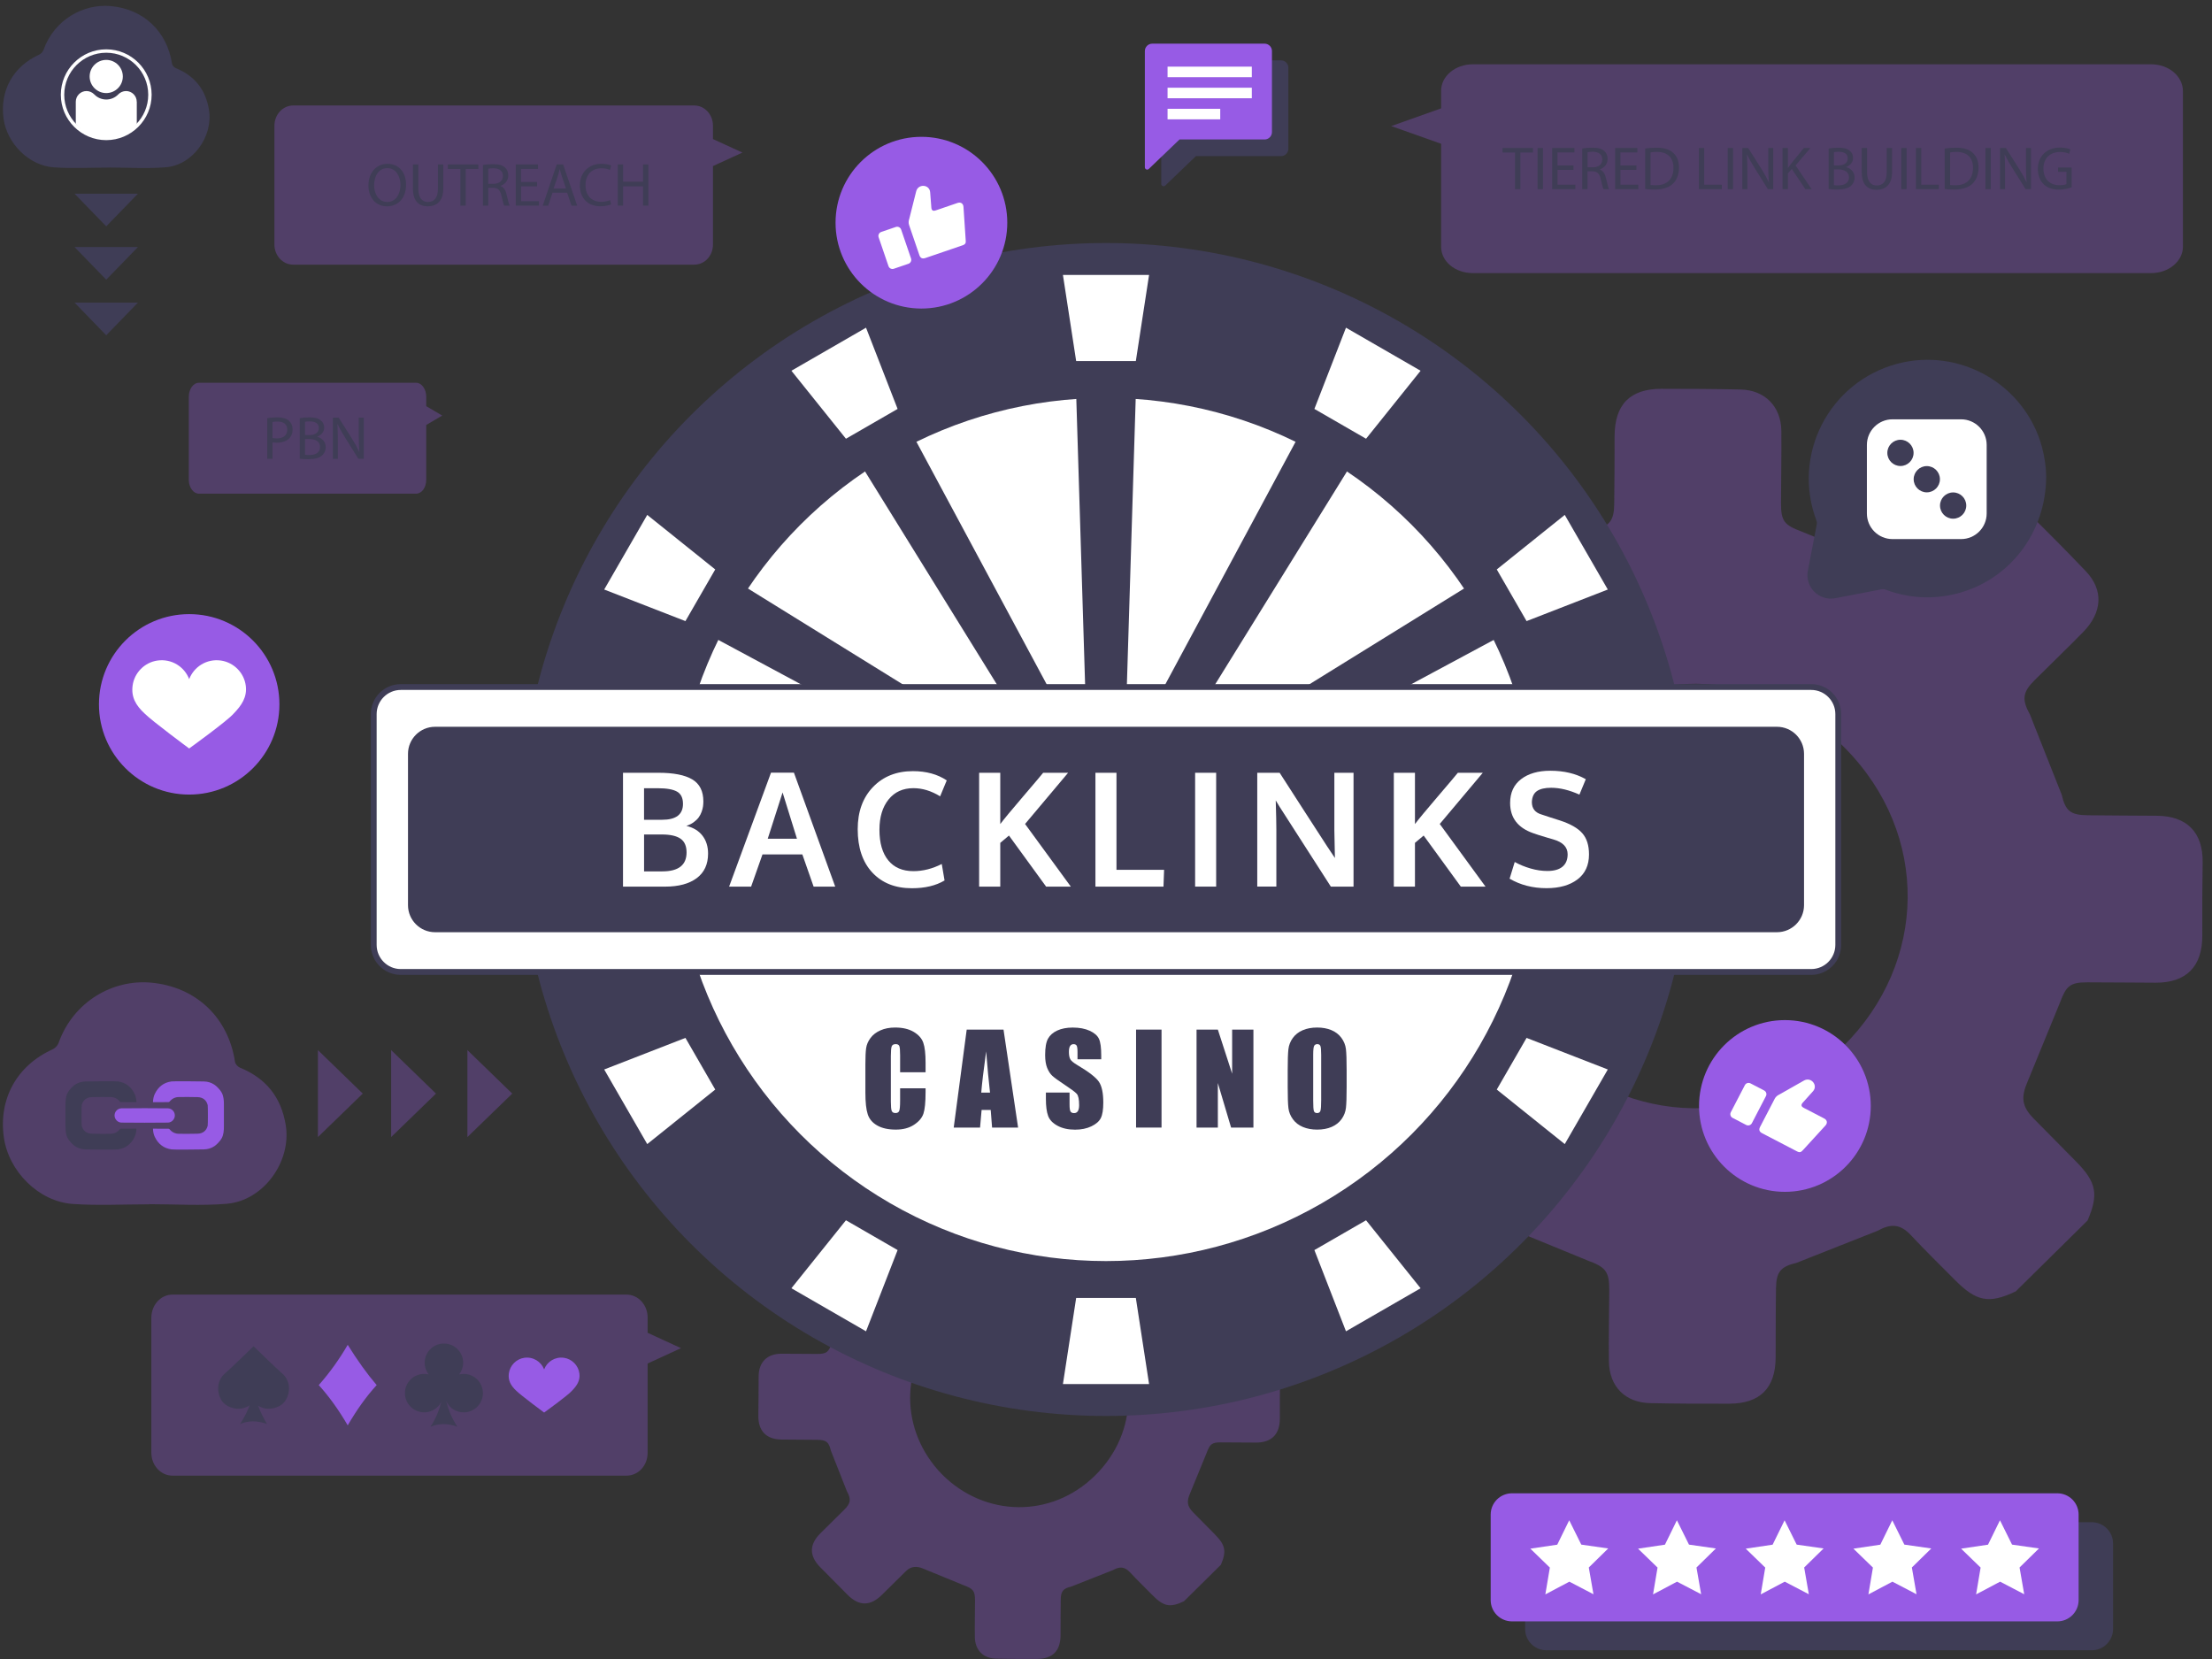 <?xml version="1.0" encoding="utf-8"?>
<!-- Generator: Adobe Illustrator 26.3.1, SVG Export Plug-In . SVG Version: 6.00 Build 0)  -->
<svg version="1.1" id="Слой_1" xmlns="http://www.w3.org/2000/svg" xmlns:xlink="http://www.w3.org/1999/xlink" x="0px" y="0px"
	 viewBox="0 0 760 570" style="enable-background:new 0 0 760 570;" xml:space="preserve">
<rect x="0" y="0" width="760" height="570" fill="#333333" stroke="none"/>
<style type="text/css">
	.st0{opacity:0.3;fill:#975BE5;enable-background:new    ;}
	.st1{fill:#3F3D56;}
	.st2{fill:#975BE5;}
	.st3{fill:#FFFFFF;}
	.st4{fill:#FFFFFF;enable-background:new    ;}
	.st5{fill:#FFFFFF;stroke:#3F3D56;stroke-width:2;stroke-miterlimit:10;}
</style>
<g>
	<path class="st0" d="M692.57,443.7c-9.19,4.36-13.52,3.54-20.95-3.98c-5.02-5.08-10.15-10.05-15.01-15.27
		c-3.82-4.11-7.1-4-11.52-1.57l-27.87,11.02c-5.46,1.27-6.94,3.14-7.02,8.73c-0.12,7.93-0.08,15.85-0.12,23.78
		c-0.06,10.5-5.33,15.83-15.89,15.87c-9.06,0.03-18.12,0-27.18-0.19c-8.61-0.17-14.1-5.68-14.22-14.37
		c-0.12-8.15,0.09-16.31,0.12-24.46c0.02-6.59-1.36-7.92-7.52-10.21l-27.12-11.13c-4.26-1.86-8.17-1.62-11.47,1.62
		c-5.43,5.31-10.79,10.68-16.22,15.99c-7.79,7.62-15.31,7.55-22.97-0.17c-6.06-6.11-12.12-12.23-18.17-18.35
		c-7.49-7.58-7.47-15.15,0.1-22.73c5.28-5.29,10.64-10.5,15.95-15.77c4.28-4.25,4.69-6.98,1.75-12.28l-10.74-27.23
		c-1.35-5.81-3.13-7.11-9.23-7.18c-7.93-0.09-15.86-0.08-23.79-0.17c-10.15-0.11-15.59-5.82-15.44-15.99
		c0.13-8.72,0.15-17.44,0.19-26.16c0.04-9.54,5.64-15.2,15.18-15.21c7.93,0,15.86,0.1,23.79,0.14c6.56,0.03,7.71-1.15,9.99-7.24
		l10.96-26.81c2.31-5.26,2.11-8.53-1.82-12.53c-4.84-4.93-9.71-9.84-14.56-14.75c-7.47-7.57-8.22-11.79-3.71-20.99
		c8.22-8.12,16.45-16.24,24.67-24.36c9-3.73,13.25-2.85,20.21,4.19c5.17,5.23,10.32,10.5,15.52,15.7c3.59,3.59,6.59,4.13,10.95,1.63
		l28.47-11.3c5.14-1.19,6.65-3.18,6.73-8.62c0.13-7.81,0.11-15.62,0.13-23.43c0.03-10.94,5.28-16.33,16.13-16.33
		c9.06,0,18.12,0.04,27.17,0.24c8.34,0.19,13.91,5.84,14,14.23c0.08,8.26-0.1,16.53-0.12,24.79c-0.02,6.34,1.23,7.57,7.08,9.78
		l27.13,11.11c5.16,2.27,8.45,2.01,12.52-1.94c6.09-5.91,11.93-12.12,18.39-17.59c6.21-5.26,12.94-4.67,18.81,1.04
		c7.06,6.87,13.99,13.88,20.79,21c6.15,6.45,5.75,14.14-0.97,20.99c-5.47,5.58-11.12,10.98-16.65,16.5
		c-4.07,4.05-4.43,6.61-1.57,11.75l10.9,27.52c1.32,5.68,3.07,7.02,8.95,7.1c7.92,0.11,15.85,0.1,23.78,0.17
		c10.39,0.09,15.86,5.77,15.71,16.07c-0.12,8.38-0.16,16.76-0.12,25.13c0.04,10.56-5.48,16.2-16,16.16
		c-7.81-0.03-15.62-0.12-23.44-0.13c-6.1-0.01-7.31,1.27-9.47,6.98l-10.98,26.8c-2.46,5.57-2.26,8.75,1.99,13.07
		c4.85,4.92,9.71,9.83,14.56,14.75c6.99,7.09,7.79,11.23,3.92,20.24C709.01,427.46,700.79,435.58,692.57,443.7z M530.71,358.7
		c28.36,28.65,73.11,29.97,102.63,0.72c28.88-28.62,29.82-72.72,0.64-102.32c-29.07-29.49-73.44-29.45-102.59-0.53
		C501.86,285.86,502.87,330.07,530.71,358.7z"/>
	<path class="st0" d="M406.78,550.17c-4.73,2.24-6.95,1.82-10.77-2.05c-2.58-2.61-5.21-5.16-7.71-7.85
		c-1.97-2.11-3.65-2.06-5.92-0.81l-14.32,5.66c-2.81,0.65-3.57,1.62-3.61,4.49c-0.06,4.07-0.04,8.15-0.06,12.22
		c-0.03,5.4-2.74,8.14-8.17,8.15c-4.66,0.02-9.31,0-13.97-0.1c-4.43-0.09-7.24-2.92-7.31-7.39c-0.06-4.19,0.04-8.38,0.06-12.57
		c0.01-3.39-0.7-4.07-3.86-5.25l-13.94-5.72c-2.19-0.95-4.2-0.83-5.9,0.83c-2.79,2.73-5.55,5.49-8.33,8.22
		c-4,3.92-7.87,3.88-11.8-0.09c-3.12-3.14-6.23-6.28-9.34-9.43c-3.85-3.9-3.84-7.79,0.05-11.68c2.72-2.72,5.47-5.4,8.2-8.11
		c2.2-2.18,2.41-3.59,0.9-6.31l-5.52-14c-0.69-2.98-1.61-3.66-4.74-3.69c-4.07-0.05-8.15-0.04-12.23-0.09
		c-5.21-0.05-8.01-2.99-7.94-8.22c0.07-4.48,0.08-8.96,0.1-13.45c0.02-4.9,2.9-7.81,7.8-7.82c4.08,0,8.15,0.05,12.23,0.07
		c3.37,0.01,3.96-0.59,5.14-3.72l5.64-13.78c1.18-2.7,1.08-4.38-0.94-6.44c-2.49-2.53-4.99-5.06-7.48-7.58
		c-3.84-3.89-4.22-6.06-1.91-10.79c4.23-4.17,8.45-8.35,12.68-12.52c4.62-1.91,6.81-1.46,10.38,2.16c2.66,2.69,5.3,5.4,7.98,8.07
		c1.85,1.85,3.39,2.12,5.63,0.84l14.63-5.81c2.64-0.61,3.42-1.63,3.46-4.43c0.06-4.01,0.05-8.03,0.06-12.04
		c0.01-5.62,2.71-8.39,8.29-8.39c4.66,0,9.31,0.02,13.97,0.13c4.29,0.1,7.15,3,7.19,7.31c0.04,4.25-0.05,8.49-0.06,12.74
		c-0.01,3.26,0.63,3.89,3.64,5.03l13.94,5.71c2.65,1.17,4.34,1.03,6.44-1c3.13-3.04,6.13-6.23,9.45-9.04
		c3.19-2.7,6.65-2.4,9.67,0.53c3.63,3.53,7.19,7.13,10.69,10.79c3.16,3.31,2.96,7.27-0.5,10.79c-2.81,2.87-5.72,5.64-8.56,8.48
		c-2.09,2.08-2.28,3.4-0.81,6.04l5.6,14.15c0.68,2.92,1.58,3.61,4.6,3.65c4.07,0.06,8.15,0.05,12.22,0.09
		c5.34,0.05,8.15,2.96,8.07,8.26c-0.06,4.31-0.08,8.61-0.06,12.92c0.02,5.43-2.82,8.33-8.22,8.31c-4.02-0.01-8.03-0.06-12.05-0.07
		c-3.14-0.01-3.76,0.65-4.87,3.59l-5.64,13.77c-1.27,2.86-1.16,4.5,1.02,6.72c2.49,2.53,4.99,5.05,7.48,7.58
		c3.59,3.64,4,5.77,2.02,10.4C415.23,541.83,411.01,546,406.78,550.17z M323.59,506.49c14.57,14.72,37.58,15.4,52.75,0.37
		c14.84-14.71,15.32-37.38,0.33-52.59c-14.94-15.16-37.74-15.14-52.73-0.27C308.76,469.05,309.28,491.77,323.59,506.49z"/>
	<g>
		<path class="st0" d="M68.35,131.51h74.61c1.94,0,3.49,2.18,3.49,4.81v3.23l5.49,3.23l-5.49,3.23v18.8c0,2.71-1.55,4.81-3.49,4.81
			H68.35c-1.94,0-3.49-2.18-3.49-4.81V136.4C64.86,133.69,66.41,131.51,68.35,131.51z"/>
		<g>
			<path class="st1" d="M91.81,143.66c0.88-0.15,2.04-0.27,3.51-0.27c1.81,0,3.13,0.42,3.97,1.18c0.78,0.67,1.24,1.7,1.24,2.96
				c0,1.28-0.38,2.29-1.09,3.02c-0.97,1.03-2.54,1.55-4.33,1.55c-0.55,0-1.05-0.02-1.47-0.13v5.67h-1.83V143.66z M93.63,150.48
				c0.4,0.1,0.9,0.15,1.51,0.15c2.2,0,3.55-1.07,3.55-3.02c0-1.87-1.32-2.77-3.34-2.77c-0.8,0-1.41,0.06-1.72,0.15V150.48z"/>
			<path class="st1" d="M102.98,143.68c0.8-0.17,2.06-0.29,3.34-0.29c1.83,0,3,0.31,3.88,1.03c0.73,0.55,1.18,1.39,1.18,2.5
				c0,1.36-0.9,2.56-2.39,3.11v0.04c1.34,0.34,2.92,1.45,2.92,3.55c0,1.22-0.48,2.14-1.2,2.83c-0.99,0.9-2.58,1.32-4.89,1.32
				c-1.26,0-2.23-0.08-2.83-0.17V143.68z M104.81,149.47h1.66c1.93,0,3.07-1.01,3.07-2.37c0-1.66-1.26-2.31-3.11-2.31
				c-0.84,0-1.32,0.06-1.62,0.13V149.47z M104.81,156.25c0.36,0.06,0.88,0.08,1.53,0.08c1.89,0,3.63-0.69,3.63-2.75
				c0-1.93-1.66-2.73-3.65-2.73h-1.51V156.25z"/>
			<path class="st1" d="M114.36,157.64v-14.15h1.99l4.54,7.16c1.05,1.66,1.87,3.15,2.54,4.6l0.04-0.02
				c-0.17-1.89-0.21-3.61-0.21-5.82v-5.92h1.72v14.15h-1.85l-4.49-7.18c-0.99-1.57-1.93-3.19-2.65-4.72l-0.06,0.02
				c0.1,1.78,0.15,3.49,0.15,5.84v6.05H114.36z"/>
		</g>
	</g>
	<g>
		<path class="st0" d="M100.72,36.24h137.8c3.58,0,6.44,3.13,6.44,6.9v4.64l10.13,4.64l-10.13,4.64v26.97c0,3.88-2.86,6.9-6.44,6.9
			h-137.8c-3.58,0-6.44-3.13-6.44-6.9V43.25C94.28,39.37,97.14,36.24,100.72,36.24z"/>
		<g>
			<path class="st1" d="M139.52,63.44c0,4.87-2.96,7.45-6.57,7.45c-3.74,0-6.36-2.9-6.36-7.18c0-4.49,2.79-7.43,6.57-7.43
				C137.02,56.28,139.52,59.24,139.52,63.44z M128.54,63.67c0,3.02,1.64,5.73,4.51,5.73c2.9,0,4.54-2.67,4.54-5.88
				c0-2.81-1.47-5.75-4.51-5.75C130.05,57.77,128.54,60.56,128.54,63.67z"/>
			<path class="st1" d="M143.72,56.51v8.38c0,3.17,1.41,4.51,3.3,4.51c2.1,0,3.44-1.39,3.44-4.51v-8.38h1.85v8.25
				c0,4.35-2.29,6.13-5.35,6.13c-2.9,0-5.08-1.66-5.08-6.05v-8.34H143.72z"/>
			<path class="st1" d="M158.17,58.06h-4.3v-1.55h10.48v1.55h-4.33v12.6h-1.85V58.06z"/>
			<path class="st1" d="M165.92,56.7c0.92-0.19,2.25-0.29,3.51-0.29c1.95,0,3.21,0.36,4.09,1.15c0.71,0.63,1.11,1.6,1.11,2.69
				c0,1.87-1.18,3.11-2.67,3.61v0.06c1.09,0.38,1.74,1.39,2.08,2.86c0.46,1.97,0.8,3.34,1.09,3.88h-1.89
				c-0.23-0.4-0.55-1.62-0.94-3.38c-0.42-1.95-1.18-2.69-2.83-2.75h-1.72v6.13h-1.83V56.7z M167.74,63.15h1.87
				c1.95,0,3.19-1.07,3.19-2.69c0-1.83-1.32-2.62-3.25-2.65c-0.88,0-1.51,0.08-1.81,0.17V63.15z"/>
			<path class="st1" d="M184.54,64.03h-5.5v5.1h6.13v1.53h-7.96V56.51h7.64v1.53h-5.82v4.47h5.5V64.03z"/>
			<path class="st1" d="M189.83,66.21l-1.47,4.45h-1.89l4.81-14.15h2.2l4.83,14.15h-1.95l-1.51-4.45H189.83z M194.47,64.78
				l-1.39-4.07c-0.31-0.92-0.52-1.76-0.73-2.58h-0.04c-0.21,0.84-0.44,1.7-0.71,2.56l-1.39,4.09H194.47z"/>
			<path class="st1" d="M209.97,70.2c-0.67,0.34-2.02,0.67-3.74,0.67c-3.99,0-6.99-2.52-6.99-7.16c0-4.43,3-7.43,7.39-7.43
				c1.76,0,2.88,0.38,3.36,0.63l-0.44,1.49c-0.69-0.34-1.68-0.59-2.86-0.59c-3.32,0-5.52,2.12-5.52,5.84c0,3.46,1.99,5.69,5.44,5.69
				c1.11,0,2.25-0.23,2.98-0.59L209.97,70.2z"/>
			<path class="st1" d="M214.09,56.51v5.92h6.84v-5.92h1.85v14.15h-1.85v-6.63h-6.84v6.63h-1.83V56.51H214.09z"/>
		</g>
	</g>
	<g>
		<path class="st0" d="M739.11,22.09H506.03c-6.05,0-10.89,4.1-10.89,9.06v6.08L478,43.32l17.14,6.08v35.37
			c0,5.09,4.84,9.06,10.89,9.06h233.09c6.05,0,10.89-4.1,10.89-9.06V31.29C750,26.2,745.16,22.09,739.11,22.09z"/>
		<g>
			<path class="st1" d="M520.53,52.4h-4.3v-1.55h10.48v1.55h-4.33V65h-1.85V52.4z"/>
			<path class="st1" d="M530.11,50.84V65h-1.83V50.84H530.11z"/>
			<path class="st1" d="M540.63,58.36h-5.5v5.1h6.13V65h-7.96V50.84h7.64v1.53h-5.82v4.47h5.5V58.36z"/>
			<path class="st1" d="M543.63,51.03c0.92-0.19,2.25-0.29,3.51-0.29c1.95,0,3.21,0.36,4.09,1.15c0.71,0.63,1.11,1.6,1.11,2.69
				c0,1.87-1.18,3.11-2.67,3.61v0.06c1.09,0.38,1.74,1.39,2.08,2.86c0.46,1.97,0.8,3.34,1.09,3.88h-1.89
				c-0.23-0.4-0.55-1.62-0.95-3.38c-0.42-1.95-1.18-2.69-2.83-2.75h-1.72V65h-1.83V51.03z M545.46,57.48h1.87
				c1.95,0,3.19-1.07,3.19-2.69c0-1.83-1.32-2.62-3.25-2.65c-0.88,0-1.51,0.08-1.81,0.17V57.48z"/>
			<path class="st1" d="M562.26,58.36h-5.5v5.1h6.13V65h-7.96V50.84h7.64v1.53h-5.82v4.47h5.5V58.36z"/>
			<path class="st1" d="M565.26,51.03c1.11-0.17,2.44-0.29,3.88-0.29c2.62,0,4.49,0.61,5.73,1.76c1.26,1.15,2,2.79,2,5.08
				c0,2.31-0.71,4.2-2.04,5.5c-1.32,1.32-3.51,2.04-6.26,2.04c-1.3,0-2.39-0.06-3.32-0.17V51.03z M567.09,63.55
				c0.46,0.08,1.13,0.1,1.85,0.1c3.91,0,6.03-2.18,6.03-6c0.02-3.34-1.87-5.46-5.73-5.46c-0.95,0-1.66,0.08-2.14,0.19V63.55z"/>
			<path class="st1" d="M583.7,50.84h1.83v12.62h6.05V65h-7.87V50.84z"/>
			<path class="st1" d="M595.44,50.84V65h-1.83V50.84H595.44z"/>
			<path class="st1" d="M598.63,65V50.84h2l4.54,7.16c1.05,1.66,1.87,3.15,2.54,4.6l0.04-0.02c-0.17-1.89-0.21-3.61-0.21-5.82v-5.92
				h1.72V65h-1.85l-4.49-7.18c-0.99-1.57-1.93-3.19-2.65-4.72l-0.06,0.02c0.1,1.78,0.15,3.49,0.15,5.84V65H598.63z"/>
			<path class="st1" d="M612.45,50.84h1.83v6.82h0.06c0.38-0.55,0.76-1.05,1.11-1.51l4.32-5.31h2.27l-5.12,6l5.52,8.15h-2.16
				l-4.66-6.95l-1.34,1.55V65h-1.83V50.84z"/>
			<path class="st1" d="M628.28,51.03c0.8-0.17,2.06-0.29,3.34-0.29c1.83,0,3,0.31,3.88,1.03c0.73,0.55,1.18,1.39,1.18,2.5
				c0,1.36-0.9,2.56-2.39,3.11v0.04c1.34,0.34,2.92,1.45,2.92,3.55c0,1.22-0.48,2.14-1.2,2.83c-0.99,0.9-2.58,1.32-4.89,1.32
				c-1.26,0-2.22-0.08-2.83-0.17V51.03z M630.11,56.83h1.66c1.93,0,3.07-1.01,3.07-2.37c0-1.66-1.26-2.31-3.11-2.31
				c-0.84,0-1.32,0.06-1.62,0.13V56.83z M630.11,63.61c0.36,0.06,0.88,0.08,1.53,0.08c1.89,0,3.63-0.69,3.63-2.75
				c0-1.93-1.66-2.73-3.65-2.73h-1.51V63.61z"/>
			<path class="st1" d="M641.49,50.84v8.38c0,3.17,1.41,4.51,3.3,4.51c2.1,0,3.44-1.39,3.44-4.51v-8.38h1.85v8.25
				c0,4.35-2.29,6.13-5.35,6.13c-2.9,0-5.08-1.66-5.08-6.05v-8.34H641.49z"/>
			<path class="st1" d="M655.07,50.84V65h-1.83V50.84H655.07z"/>
			<path class="st1" d="M658.27,50.84h1.83v12.62h6.05V65h-7.87V50.84z"/>
			<path class="st1" d="M668.18,51.03c1.11-0.17,2.44-0.29,3.88-0.29c2.62,0,4.49,0.61,5.73,1.76c1.26,1.15,1.99,2.79,1.99,5.08
				c0,2.31-0.71,4.2-2.04,5.5c-1.32,1.32-3.51,2.04-6.26,2.04c-1.3,0-2.39-0.06-3.32-0.17V51.03z M670.01,63.55
				c0.46,0.08,1.13,0.1,1.85,0.1c3.9,0,6.03-2.18,6.03-6c0.02-3.34-1.87-5.46-5.73-5.46c-0.94,0-1.66,0.08-2.14,0.19V63.55z"/>
			<path class="st1" d="M683.99,50.84V65h-1.83V50.84H683.99z"/>
			<path class="st1" d="M687.18,65V50.84h1.99l4.54,7.16c1.05,1.66,1.87,3.15,2.54,4.6l0.04-0.02c-0.17-1.89-0.21-3.61-0.21-5.82
				v-5.92h1.72V65h-1.85l-4.49-7.18c-0.99-1.57-1.93-3.19-2.65-4.72l-0.06,0.02c0.11,1.78,0.15,3.49,0.15,5.84V65H687.18z"/>
			<path class="st1" d="M711.77,64.37c-0.82,0.29-2.44,0.78-4.35,0.78c-2.14,0-3.91-0.55-5.29-1.87c-1.22-1.18-1.97-3.07-1.97-5.27
				c0.02-4.22,2.92-7.31,7.66-7.31c1.64,0,2.92,0.36,3.53,0.65l-0.44,1.49c-0.76-0.34-1.7-0.61-3.13-0.61
				c-3.44,0-5.69,2.14-5.69,5.69c0,3.59,2.16,5.71,5.46,5.71c1.2,0,2.02-0.17,2.44-0.38v-4.22h-2.88v-1.47h4.66V64.37z"/>
		</g>
	</g>
	<g>
		<circle class="st2" cx="613.26" cy="379.99" r="29.5"/>
		<g>
			<path class="st3" d="M599.97,386.52l-4.69-2.44c-0.71-0.37-0.98-1.24-0.61-1.94l4.83-9.3c0.37-0.71,1.24-0.98,1.94-0.61
				l4.69,2.44c0.71,0.37,0.98,1.24,0.61,1.94l-4.83,9.3C601.54,386.61,600.67,386.88,599.97,386.52z"/>
			<path class="st3" d="M617.48,395.62l-11.96-6.22c-1.06-0.52-1.3-1.23-0.79-2.22l5.06-9.74c0.35-0.63,0.88-1.07,1.54-1.38
				l8.38-4.75c2.46-1.51,5.05,1.56,3.21,3.61l-3.61,4.03c-0.65,0.78-0.31,1.34,0.49,1.72l7,3.64c1.06,0.58,1.15,1.63,0.31,2.48
				l-7.51,8.21C618.89,395.77,618.52,396.13,617.48,395.62z"/>
		</g>
	</g>
	<g>
		<path class="st0" d="M59.28,444.79h155.95c4.05,0,7.28,3.56,7.28,7.85v5.28l11.47,5.28l-11.47,5.28v30.68
			c0,4.42-3.24,7.85-7.28,7.85H59.28c-4.05,0-7.28-3.56-7.28-7.85v-46.39C52,448.34,55.24,444.79,59.28,444.79z"/>
		<g>
			<path class="st2" d="M129.42,475.89c-3.66,3.98-6.93,8.66-9.95,13.83c-3.04-5.2-6.33-9.84-9.95-13.83
				c3.85-4.35,7.12-8.98,9.95-13.83C122.88,467.53,126.2,472.14,129.42,475.89z"/>
			<path class="st1" d="M96.69,471.65c-1.26-1.01-9.57-9.1-9.57-9.1s-8.31,8.09-9.57,9.1c-2.44,1.96-3.54,5.52-1.65,9.11
				c0.51,0.97,1.31,1.77,2.27,2.29c2.79,1.49,5.56,1.16,7.59-0.2c-0.78,2.13-1.87,4.26-3.27,6.4c2.74-1.13,5.78-1.27,9.25,0
				c-1.25-2.09-2.27-4.17-3.05-6.26c2,1.24,4.68,1.5,7.37,0.06c0.97-0.52,1.76-1.32,2.27-2.29
				C100.23,477.17,99.14,473.61,96.69,471.65z"/>
			<path class="st1" d="M159.3,472.04c-0.53,0-1.05,0.07-1.54,0.19c0.85-1.11,1.37-2.5,1.37-4.01c0-3.65-2.96-6.61-6.61-6.61
				s-6.61,2.96-6.61,6.61c0,1.51,0.51,2.9,1.37,4.01c-0.5-0.12-1.01-0.19-1.54-0.19c-3.65,0-6.61,2.96-6.61,6.61
				c0,3.65,2.96,6.61,6.61,6.61c2.58,0,4.81-1.48,5.9-3.63c-0.86,3.14-1.9,5.83-3.74,8.57c2.74-1.13,5.78-1.27,9.25,0
				c-1.65-2.44-2.92-5.33-3.86-8.82c1.04,2.29,3.34,3.89,6.02,3.89c3.65,0,6.61-2.96,6.61-6.61
				C165.91,474.99,162.95,472.04,159.3,472.04z"/>
			<path class="st2" d="M199.07,471.88c-0.36-2.75-2.57-4.98-5.32-5.37c-3.07-0.44-5.79,1.35-6.8,3.99
				c-1.01-2.63-3.72-4.42-6.8-3.99c-2.75,0.39-4.95,2.62-5.32,5.37c-0.32,2.45,0.68,4.22,2.57,5.97c1.59,1.6,9.55,7.48,9.55,7.48
				s8.24-5.94,9.55-7.48C198.19,476.1,199.4,474.34,199.07,471.88z"/>
		</g>
	</g>
	<g>
		<path class="st1" d="M718.69,567H531.31c-4.04,0-7.31-3.27-7.31-7.31v-29.38c0-4.04,3.27-7.31,7.31-7.31h187.38
			c4.04,0,7.31,3.27,7.31,7.31v29.38C726,563.73,722.73,567,718.69,567z"/>
		<path class="st2" d="M706.87,557.07H519.48c-4.04,0-7.31-3.27-7.31-7.31v-29.38c0-4.04,3.27-7.31,7.31-7.31h187.38
			c4.04,0,7.31,3.27,7.31,7.31v29.38C714.17,553.8,710.9,557.07,706.87,557.07z"/>
		<g>
			<polygon class="st4" points="543.3,530.7 552.55,532.02 545.88,538.56 547.48,547.75 539.2,543.43 530.95,547.8 532.5,538.59 
				525.8,532.09 535.04,530.72 539.15,522.34 			"/>
			<polygon class="st4" points="580.3,530.7 589.55,532.02 582.88,538.56 584.48,547.75 576.2,543.43 567.95,547.8 569.5,538.59 
				562.8,532.09 572.04,530.72 576.15,522.34 			"/>
			<polygon class="st4" points="617.3,530.7 626.55,532.02 619.88,538.56 621.48,547.75 613.2,543.43 604.95,547.8 606.5,538.59 
				599.8,532.09 609.04,530.72 613.15,522.34 			"/>
			<polygon class="st4" points="654.3,530.7 663.55,532.02 656.88,538.56 658.48,547.75 650.2,543.43 641.95,547.8 643.5,538.59 
				636.8,532.09 646.04,530.72 650.15,522.34 			"/>
			<polygon class="st4" points="691.3,530.7 700.55,532.02 693.88,538.56 695.48,547.75 687.2,543.43 678.95,547.8 680.5,538.59 
				673.8,532.09 683.04,530.72 687.15,522.34 			"/>
		</g>
	</g>
	<g>
		<g>
			<g>
				<g>
					<circle class="st1" cx="380" cy="285" r="201.5"/>
					<circle class="st3" cx="380" cy="285" r="148.28"/>
					<polygon class="st3" points="390.25,124.06 369.75,124.06 365.2,94.46 394.8,94.46 					"/>
					<polygon class="st1" points="390.25,135.44 369.75,135.44 374.31,283.43 385.69,283.43 					"/>
					<polygon class="st1" points="463.65,160.6 445.91,150.35 375.85,280.8 385.71,286.49 					"/>
					<polygon class="st1" points="514.65,219.09 504.4,201.35 378.51,279.29 384.2,289.15 					"/>
					<polygon class="st1" points="529.56,295.25 529.56,274.75 379.29,279.31 379.29,290.69 					"/>
					<polygon class="st1" points="230.44,274.75 230.44,295.25 380.71,290.69 380.71,279.31 					"/>
					<polygon class="st1" points="255.6,201.35 245.35,219.09 375.8,289.15 381.49,279.29 					"/>
					<polygon class="st1" points="314.09,150.35 296.35,160.6 374.29,286.49 384.15,280.8 					"/>
					<polygon class="st3" points="469.35,150.74 451.6,140.5 462.45,112.59 488.09,127.38 					"/>
					<polygon class="st3" points="524.5,213.4 514.26,195.65 537.62,176.91 552.41,202.55 					"/>
					<polygon class="st3" points="540.94,295.25 540.94,274.75 570.54,270.2 570.54,299.8 					"/>
					<polygon class="st3" points="514.26,374.35 524.5,356.6 552.41,367.45 537.62,393.09 					"/>
					<polygon class="st3" points="451.6,429.5 469.35,419.26 488.09,442.62 462.45,457.41 					"/>
					<polygon class="st3" points="369.75,445.94 390.25,445.94 394.8,475.54 365.2,475.54 					"/>
					<polygon class="st3" points="290.65,419.26 308.4,429.5 297.55,457.41 271.91,442.62 					"/>
					<polygon class="st3" points="235.5,356.6 245.74,374.35 222.38,393.09 207.59,367.45 					"/>
					<polygon class="st3" points="219.06,274.75 219.06,295.25 189.46,299.8 189.46,270.2 					"/>
					<polygon class="st3" points="245.74,195.65 235.5,213.4 207.59,202.55 222.38,176.91 					"/>
					<polygon class="st3" points="308.4,140.5 290.65,150.74 271.91,127.38 297.55,112.59 					"/>
				</g>
				<g>
					<path class="st5" d="M622.29,333.95H137.71c-5.14,0-9.3-4.17-9.3-9.3v-79.3c0-5.14,4.17-9.3,9.3-9.3h484.58
						c5.14,0,9.3,4.17,9.3,9.3v79.3C631.59,329.79,627.43,333.95,622.29,333.95z"/>
					<path class="st1" d="M610.52,320.29H149.48c-5.14,0-9.3-4.17-9.3-9.3v-51.98c0-5.14,4.17-9.3,9.3-9.3h461.05
						c5.14,0,9.3,4.17,9.3,9.3v51.98C619.83,316.13,615.66,320.29,610.52,320.29z"/>
				</g>
			</g>
			<g>
				<path class="st3" d="M214.05,304.62v-39.11h12.2c5.18,0,9.04,0.76,11.59,2.27c2.54,1.51,3.82,4.03,3.82,7.56
					c0,0.57-0.04,1.13-0.11,1.68c-0.07,0.55-0.23,1.18-0.48,1.88c-0.25,0.7-0.58,1.34-0.99,1.91c-0.41,0.57-0.98,1.13-1.71,1.67
					c-0.73,0.54-1.58,0.97-2.56,1.27c2.42,0.59,4.27,1.71,5.55,3.38c1.28,1.66,1.92,3.72,1.92,6.15c0,3.68-1.3,6.5-3.91,8.44
					s-6.22,2.91-10.83,2.91H214.05z M221.29,281.66h6.19c4.79,0,7.18-1.82,7.18-5.47c0-2.05-0.69-3.45-2.07-4.22
					c-1.38-0.77-3.57-1.15-6.58-1.15h-4.73V281.66z M221.29,299.39h6.27c5.55,0,8.33-2.17,8.33-6.51c0-2.19-0.69-3.76-2.08-4.73
					c-1.39-0.96-3.53-1.44-6.43-1.44h-6.09V299.39z"/>
				<path class="st3" d="M250.51,304.62l14.39-39.14h7.88l14.18,39.14h-7.42l-3.87-11.05h-13.7l-3.9,11.05H250.51z M263.78,288.18
					h10.04c-3.2-10.27-4.85-15.57-4.94-15.91L263.78,288.18z"/>
				<path class="st3" d="M313.3,305.18c-5.71,0-10.24-1.8-13.59-5.39c-3.35-3.59-5.02-8.56-5.02-14.9c0-6.02,1.75-10.84,5.25-14.48
					c3.5-3.64,8.08-5.46,13.73-5.46c4.57,0,8.44,1.06,11.61,3.18l-2.27,5.47c-3.04-1.87-6.1-2.8-9.18-2.8
					c-3.6,0-6.44,1.29-8.53,3.88c-2.09,2.59-3.14,6.06-3.14,10.43c0,4.52,1.01,8.02,3.03,10.49c2.02,2.47,4.9,3.71,8.64,3.71
					c3.27,0,6.52-0.82,9.74-2.46l0.96,5.66C321.55,304.29,317.8,305.18,313.3,305.18z"/>
				<path class="st3" d="M336.41,304.62v-39.11h7.26v17.62c1.26-1.67,3.85-4.8,7.76-9.37c3.91-4.57,6.23-7.32,6.98-8.25h8.57
					l-14.79,17.59l15.72,21.52h-8.49l-12.76-17.54l-2.99,2.51v15.03H336.41z"/>
				<path class="st3" d="M376.37,304.62v-39.11h7.23v33.34h16.36l-0.21,5.77H376.37z"/>
				<path class="st3" d="M410.62,304.62v-39.11h7.23v39.11H410.62z"/>
				<path class="st3" d="M431.97,304.62v-39.11h7.69c1.39,2.17,4.21,6.55,8.46,13.13c4.25,6.59,6.84,10.59,7.77,12.01
					c0.27,0.41,0.73,1.1,1.38,2.07c0.65,0.97,1.11,1.66,1.38,2.07c-0.12-6.1-0.19-9.27-0.19-9.5v-19.78h6.59v39.11h-7.8l-17.65-27.5
					l-1.28-2.11c0.14,4.7,0.21,8,0.21,9.9v19.7H431.97z"/>
				<path class="st3" d="M478.89,304.62v-39.11h7.26v17.62c1.26-1.67,3.85-4.8,7.76-9.37c3.91-4.57,6.23-7.32,6.98-8.25h8.57
					l-14.79,17.59l15.72,21.52h-8.49l-12.76-17.54l-2.99,2.51v15.03H478.89z"/>
				<path class="st3" d="M531.35,305.16c-4.72,0-8.94-1.08-12.68-3.26l1.76-5.74c1.67,0.93,3.49,1.67,5.46,2.24
					c1.97,0.57,3.88,0.85,5.75,0.85c2.3,0,4.03-0.49,5.21-1.48s1.76-2.41,1.76-4.26c0-2.46-1.64-4.16-4.91-5.1
					c-0.23-0.07-0.88-0.26-1.95-0.57c-1.07-0.31-2.07-0.61-3-0.91c-0.93-0.29-1.61-0.52-2.02-0.68c-5.25-1.85-7.88-5.3-7.88-10.36
					c0-3.54,1.26-6.27,3.78-8.2c2.52-1.92,5.86-2.88,10.02-2.88c4.72,0,8.78,0.97,12.2,2.91l-2.19,5.29
					c-3.49-1.57-6.73-2.35-9.72-2.35c-2.15,0-3.78,0.38-4.87,1.13s-1.68,2.02-1.75,3.78c0,2.17,1.08,3.59,3.23,4.24
					c0.43,0.16,1.48,0.51,3.15,1.04c1.67,0.53,2.76,0.88,3.26,1.04c3.58,1.17,6.14,2.63,7.68,4.38c1.54,1.74,2.31,4.17,2.31,7.29
					c0,3.72-1.32,6.58-3.95,8.58C539.36,304.15,535.81,305.16,531.35,305.16z"/>
			</g>
		</g>
		<g>
			<g>
				<path class="st1" d="M318.01,368.41h-8.75v-5.85c0-1.7-0.09-2.76-0.28-3.19c-0.19-0.42-0.6-0.63-1.24-0.63
					c-0.72,0-1.18,0.26-1.37,0.77c-0.19,0.51-0.29,1.62-0.29,3.33v15.63c0,1.63,0.1,2.7,0.29,3.2c0.19,0.5,0.63,0.75,1.31,0.75
					c0.65,0,1.08-0.25,1.28-0.75s0.3-1.67,0.3-3.52v-4.23h8.75v1.31c0,3.48-0.25,5.95-0.74,7.41c-0.49,1.46-1.58,2.73-3.26,3.83
					s-3.76,1.64-6.23,1.64c-2.56,0-4.68-0.46-6.34-1.39c-1.66-0.93-2.76-2.21-3.3-3.86c-0.54-1.64-0.81-4.11-0.81-7.41v-9.83
					c0-2.43,0.08-4.25,0.25-5.46c0.17-1.21,0.66-2.38,1.49-3.5c0.82-1.12,1.97-2.01,3.43-2.65c1.46-0.65,3.14-0.97,5.04-0.97
					c2.58,0,4.71,0.5,6.38,1.49c1.68,1,2.78,2.24,3.3,3.73c0.53,1.49,0.79,3.8,0.79,6.94V368.41z"/>
				<path class="st1" d="M344.79,353.75l5.01,33.66h-8.94l-0.47-6.05h-3.13l-0.53,6.05h-9.05l4.46-33.66H344.79z M340.15,375.39
					c-0.44-3.81-0.89-8.52-1.33-14.14c-0.89,6.45-1.45,11.16-1.68,14.14H340.15z"/>
				<path class="st1" d="M378.34,363.94h-8.13v-2.49c0-1.16-0.1-1.9-0.31-2.22c-0.21-0.32-0.55-0.48-1.04-0.48
					c-0.53,0-0.93,0.21-1.2,0.65c-0.27,0.43-0.4,1.08-0.4,1.96c0,1.12,0.15,1.97,0.46,2.54c0.29,0.57,1.11,1.25,2.47,2.06
					c3.9,2.31,6.35,4.21,7.36,5.69c1.01,1.48,1.52,3.87,1.52,7.17c0,2.4-0.28,4.17-0.84,5.3c-0.56,1.14-1.65,2.09-3.25,2.86
					c-1.61,0.77-3.48,1.15-5.61,1.15c-2.34,0-4.34-0.44-6-1.33c-1.66-0.89-2.74-2.02-3.25-3.39c-0.51-1.37-0.77-3.32-0.77-5.84v-2.2
					h8.13v4.1c0,1.26,0.11,2.07,0.34,2.43c0.23,0.36,0.63,0.54,1.22,0.54s1.01-0.23,1.3-0.69c0.28-0.46,0.43-1.14,0.43-2.04
					c0-1.98-0.27-3.28-0.81-3.89c-0.55-0.61-1.92-1.63-4.09-3.06c-2.18-1.44-3.62-2.49-4.32-3.14c-0.71-0.65-1.29-1.55-1.76-2.7
					c-0.46-1.15-0.7-2.62-0.7-4.41c0-2.58,0.33-4.46,0.99-5.65c0.66-1.19,1.72-2.12,3.19-2.8c1.47-0.67,3.24-1.01,5.32-1.01
					c2.27,0,4.21,0.37,5.81,1.1c1.6,0.73,2.66,1.66,3.18,2.78s0.78,3.01,0.78,5.69V363.94z"/>
				<path class="st1" d="M399.08,353.75v33.66h-8.75v-33.66H399.08z"/>
				<path class="st1" d="M430.65,353.75v33.66h-7.67l-4.55-15.3v15.3h-7.32v-33.66h7.32l4.91,15.15v-15.15H430.65z"/>
				<path class="st1" d="M462.68,373.46c0,3.38-0.08,5.78-0.24,7.18s-0.66,2.69-1.5,3.86c-0.84,1.16-1.97,2.06-3.4,2.68
					s-3.09,0.93-4.99,0.93c-1.8,0-3.42-0.29-4.85-0.88c-1.43-0.59-2.59-1.47-3.46-2.65c-0.87-1.18-1.39-2.46-1.56-3.85
					c-0.17-1.39-0.25-3.81-0.25-7.28v-5.76c0-3.38,0.08-5.78,0.24-7.18c0.16-1.41,0.66-2.69,1.5-3.86c0.84-1.16,1.97-2.06,3.4-2.68
					c1.43-0.62,3.09-0.93,4.99-0.93c1.8,0,3.42,0.29,4.85,0.88c1.43,0.59,2.59,1.47,3.46,2.65c0.87,1.18,1.39,2.46,1.56,3.84
					c0.17,1.39,0.25,3.81,0.25,7.28V373.46z M453.93,362.4c0-1.57-0.09-2.57-0.26-3c-0.17-0.44-0.53-0.66-1.07-0.66
					c-0.46,0-0.81,0.18-1.05,0.53c-0.24,0.35-0.36,1.4-0.36,3.13v15.72c0,1.95,0.08,3.16,0.24,3.62c0.16,0.46,0.53,0.69,1.11,0.69
					c0.59,0,0.98-0.26,1.14-0.79c0.17-0.53,0.25-1.78,0.25-3.76V362.4z"/>
			</g>
		</g>
	</g>
	<g>
		<circle class="st2" cx="316.58" cy="76.51" r="29.5"/>
		<g>
			<path class="st3" d="M312.11,90.63l-5.01,1.71c-0.75,0.26-1.57-0.15-1.83-0.9l-3.39-9.92c-0.26-0.75,0.15-1.57,0.9-1.83
				l5.01-1.71c0.75-0.26,1.57,0.15,1.83,0.9l3.39,9.92C313.27,89.56,312.87,90.38,312.11,90.63z"/>
			<path class="st3" d="M330.79,84.26l-12.76,4.36c-1.11,0.4-1.79,0.09-2.15-0.96l-3.55-10.39c-0.22-0.68-0.17-1.37,0.07-2.07
				l2.35-9.34c0.61-2.83,4.61-2.57,4.83,0.17l0.42,5.4c0.12,1.01,0.75,1.15,1.58,0.83l7.46-2.55c1.15-0.37,1.97,0.3,2,1.49
				l0.74,11.1C331.87,83.34,331.88,83.86,330.79,84.26z"/>
		</g>
	</g>
	<g>
		<circle class="st2" cx="65" cy="242" r="31"/>
		<path class="st4" d="M84.44,235.57c-0.58-4.42-4.12-7.99-8.53-8.62c-4.93-0.7-9.29,2.17-10.91,6.39
			c-1.62-4.22-5.97-7.09-10.91-6.39c-4.41,0.63-7.95,4.2-8.53,8.62c-0.52,3.94,1.09,6.76,4.12,9.58
			c2.55,2.57,15.31,12.01,15.31,12.01s13.22-9.53,15.31-12.01C83.02,242.33,84.96,239.51,84.44,235.57z"/>
	</g>
	<g>
		<path class="st1" d="M703.03,163.64c-0.02,19.52-12.81,35.9-31.02,40.38c-8.24,2.03-16.37,1.51-24.33-1.48
			c-0.33-0.12-0.74-0.15-1.08-0.09c-5.35,1.02-10.7,2.09-16.05,3.09c-5.59,1.04-10.46-3.85-9.41-9.44
			c1.01-5.35,2.07-10.7,3.09-16.05c0.06-0.33,0.03-0.72-0.08-1.03c-8.64-22.65,4.24-47.79,27.71-54.04
			c21.47-5.72,43.78,7.07,49.69,28.49C702.52,157.05,703.01,160.69,703.03,163.64z"/>
		<g>
			<path class="st3" d="M673.78,185.22h-23.55c-4.86,0-8.8-3.94-8.8-8.8v-23.55c0-4.86,3.94-8.8,8.8-8.8h23.55
				c4.86,0,8.8,3.94,8.8,8.8v23.55C682.58,181.28,678.64,185.22,673.78,185.22z"/>
			<g>
				<g>
					<circle class="st1" cx="652.96" cy="155.6" r="4.51"/>
					<circle class="st1" cx="671.06" cy="173.7" r="4.51"/>
					<circle class="st1" cx="662.01" cy="164.65" r="4.51"/>
				</g>
			</g>
		</g>
	</g>
	<g>
		<path class="st1" d="M440.11,53.65h-29.22l-10.55,10.12c-0.51,0.49-1.35,0.13-1.35-0.58V23.27c0-1.4,1.14-2.54,2.54-2.54h38.59
			c1.4,0,2.54,1.14,2.54,2.54v27.84C442.65,52.51,441.51,53.65,440.11,53.65z"/>
		<path class="st2" d="M434.48,47.92h-29.22L394.7,58.05c-0.51,0.49-1.35,0.13-1.35-0.58V17.54c0-1.4,1.14-2.54,2.54-2.54h38.59
			c1.4,0,2.54,1.14,2.54,2.54v27.84C437.02,46.78,435.88,47.92,434.48,47.92z"/>
		<rect x="401.15" y="22.9" class="st3" width="28.95" height="3.62"/>
		<rect x="401.15" y="30.14" class="st3" width="28.95" height="3.62"/>
		<rect x="401.15" y="37.38" class="st3" width="18.1" height="3.62"/>
	</g>
	<g>
		<g>
			<polygon class="st1" points="36.5,77.77 47.39,66.55 25.61,66.55 			"/>
			<polygon class="st1" points="36.5,96.1 47.39,84.88 25.61,84.88 			"/>
			<polygon class="st1" points="36.5,115.2 47.39,103.97 25.61,103.97 			"/>
		</g>
		<path class="st1" d="M37.61,57.58c-6.37,0-12.76,0.35-19.1-0.08C9.97,56.92,2.44,49.35,1.24,40.86
			c-1.37-9.69,3.25-18.01,12.18-22.07c0.62-0.28,1.27-0.93,1.49-1.56C18.66,6.69,28.64,1.24,38.04,2.09
			c11.37,1.02,19.4,8.8,21.07,19.84c0.08,0.54,0.69,1.23,1.22,1.44c6.58,2.67,10.39,7.48,11.49,14.5
			c1.42,9.06-5.6,18.81-14.75,19.59C50.62,58,44.1,57.56,37.61,57.56C37.61,57.57,37.61,57.57,37.61,57.58z"/>
		<g>
			<g>
				<g>
					<circle class="st3" cx="36.5" cy="26.28" r="5.7"/>
					<path class="st3" d="M46.98,34.96c0-2.03-1.65-3.68-3.68-3.68c-1.03,0-1.99,0.45-2.7,1.18c-1.04,1.07-2.48,1.73-4.09,1.73
						s-3.05-0.66-4.09-1.73c-0.72-0.74-1.68-1.18-2.7-1.18h0c-2.03,0-3.68,1.65-3.68,3.68v7.63c2.46,3.02,6.19,4.95,10.38,4.98h0.2
						c4.19-0.03,7.92-1.97,10.38-4.98V34.96z"/>
				</g>
				<path class="st3" d="M36.5,48.15c-8.6,0-15.6-7-15.6-15.6s7-15.6,15.6-15.6s15.6,7,15.6,15.6S45.1,48.15,36.5,48.15z
					 M36.5,18.12c-7.96,0-14.43,6.47-14.43,14.43s6.47,14.43,14.43,14.43s14.43-6.47,14.43-14.43S44.46,18.12,36.5,18.12z"/>
			</g>
		</g>
	</g>
	<g>
		<polygon class="st0" points="124.64,375.74 109.23,360.79 109.23,390.68 		"/>
		<polygon class="st0" points="149.8,375.74 134.39,360.79 134.39,390.68 		"/>
		<polygon class="st0" points="176,375.74 160.59,360.79 160.59,390.68 		"/>
		<g>
			<path class="st0" d="M51.24,413.78c-8.74,0-17.51,0.47-26.21-0.12c-11.71-0.79-22.05-11.19-23.7-22.84
				c-1.88-13.3,4.46-24.71,16.72-30.28c0.85-0.38,1.74-1.28,2.05-2.14c5.15-14.47,18.84-21.95,31.74-20.79
				c15.6,1.41,26.63,12.07,28.91,27.23c0.11,0.74,0.95,1.68,1.68,1.98c9.03,3.67,14.26,10.26,15.77,19.89
				c1.95,12.44-7.68,25.82-20.25,26.88c-8.84,0.75-17.8,0.14-26.7,0.14C51.24,413.76,51.24,413.77,51.24,413.78z"/>
			<g>
				<path class="st1" d="M29.4,371.57c-1.29,0.02-2.51,0.37-3.6,1.09c-0.58,0.37-1.89,1.56-2.54,2.78
					c-0.61,1.09-0.77,2.58-0.75,4.08c0.02,1.24,0.02,6.2,0,7.44c-0.02,1.5,0.14,3,0.75,4.08c0.65,1.22,1.96,2.41,2.54,2.78
					c1.09,0.72,2.31,1.07,3.6,1.09c2.62,0.04,10.04,0.14,11.1,0c2.68-0.36,4.58-1.86,5.75-4.28c0.41-0.85,0.59-1.76,0.63-2.84
					c-0.56,0.01-4.05,0.01-5.26,0.01c-0.16,0-0.37,0.09-0.47,0.21c-0.81,1-1.88,1.52-3.14,1.54c-2.14,0.04-4.28,0.01-6.41-0.03
					c-1.83-0.03-3.1-1.01-3.52-2.75c-0.09-0.39-0.09-6.68,0-7.07c0.42-1.75,1.7-2.72,3.52-2.75c2.14-0.04,4.28-0.07,6.41-0.03
					c1.25,0.02,2.33,0.54,3.14,1.54c0.1,0.12,0.31,0.21,0.47,0.21c1.22,0.01,4.71,0,5.26,0.01c-0.04-1.08-0.22-1.99-0.63-2.84
					c-1.17-2.43-3.06-3.93-5.75-4.28C39.43,371.43,32.02,371.53,29.4,371.57z"/>
				<path class="st2" d="M70.04,371.57c1.29,0.02,2.51,0.37,3.6,1.09c0.58,0.37,1.89,1.56,2.54,2.78c0.61,1.09,0.77,2.58,0.75,4.08
					c-0.02,1.24-0.02,6.2,0,7.44c0.02,1.5-0.14,3-0.75,4.08c-0.65,1.22-1.96,2.41-2.54,2.78c-1.09,0.72-2.31,1.07-3.6,1.09
					c-2.62,0.04-10.04,0.14-11.1,0c-2.68-0.36-4.58-1.86-5.75-4.28c-0.41-0.85-0.59-1.76-0.63-2.84c0.56,0.01,4.05,0.01,5.26,0.01
					c0.16,0,0.37,0.09,0.47,0.21c0.81,1,1.88,1.52,3.14,1.54c2.14,0.04,4.28,0.01,6.41-0.03c1.83-0.03,3.1-1.01,3.52-2.75
					c0.09-0.39,0.09-6.68,0-7.07c-0.42-1.75-1.7-2.72-3.52-2.75c-2.14-0.04-4.28-0.07-6.41-0.03c-1.25,0.02-2.33,0.54-3.14,1.54
					c-0.1,0.12-0.31,0.21-0.47,0.21c-1.22,0.01-4.71,0-5.26,0.01c0.04-1.08,0.22-1.99,0.63-2.84c1.17-2.43,3.06-3.93,5.75-4.28
					C60,371.43,67.42,371.53,70.04,371.57z"/>
				<path class="st2" d="M41.7,380.8c-1.33,0.06-2.33,1.14-2.34,2.44c-0.01,1.28,1.04,2.41,2.34,2.46c1.43,0.06,14.6,0.06,16.03,0
					c1.3-0.05,2.34-1.18,2.34-2.46c-0.01-1.3-1.01-2.38-2.34-2.44C56.28,380.74,43.16,380.74,41.7,380.8z"/>
			</g>
		</g>
	</g>
</g>
</svg>
